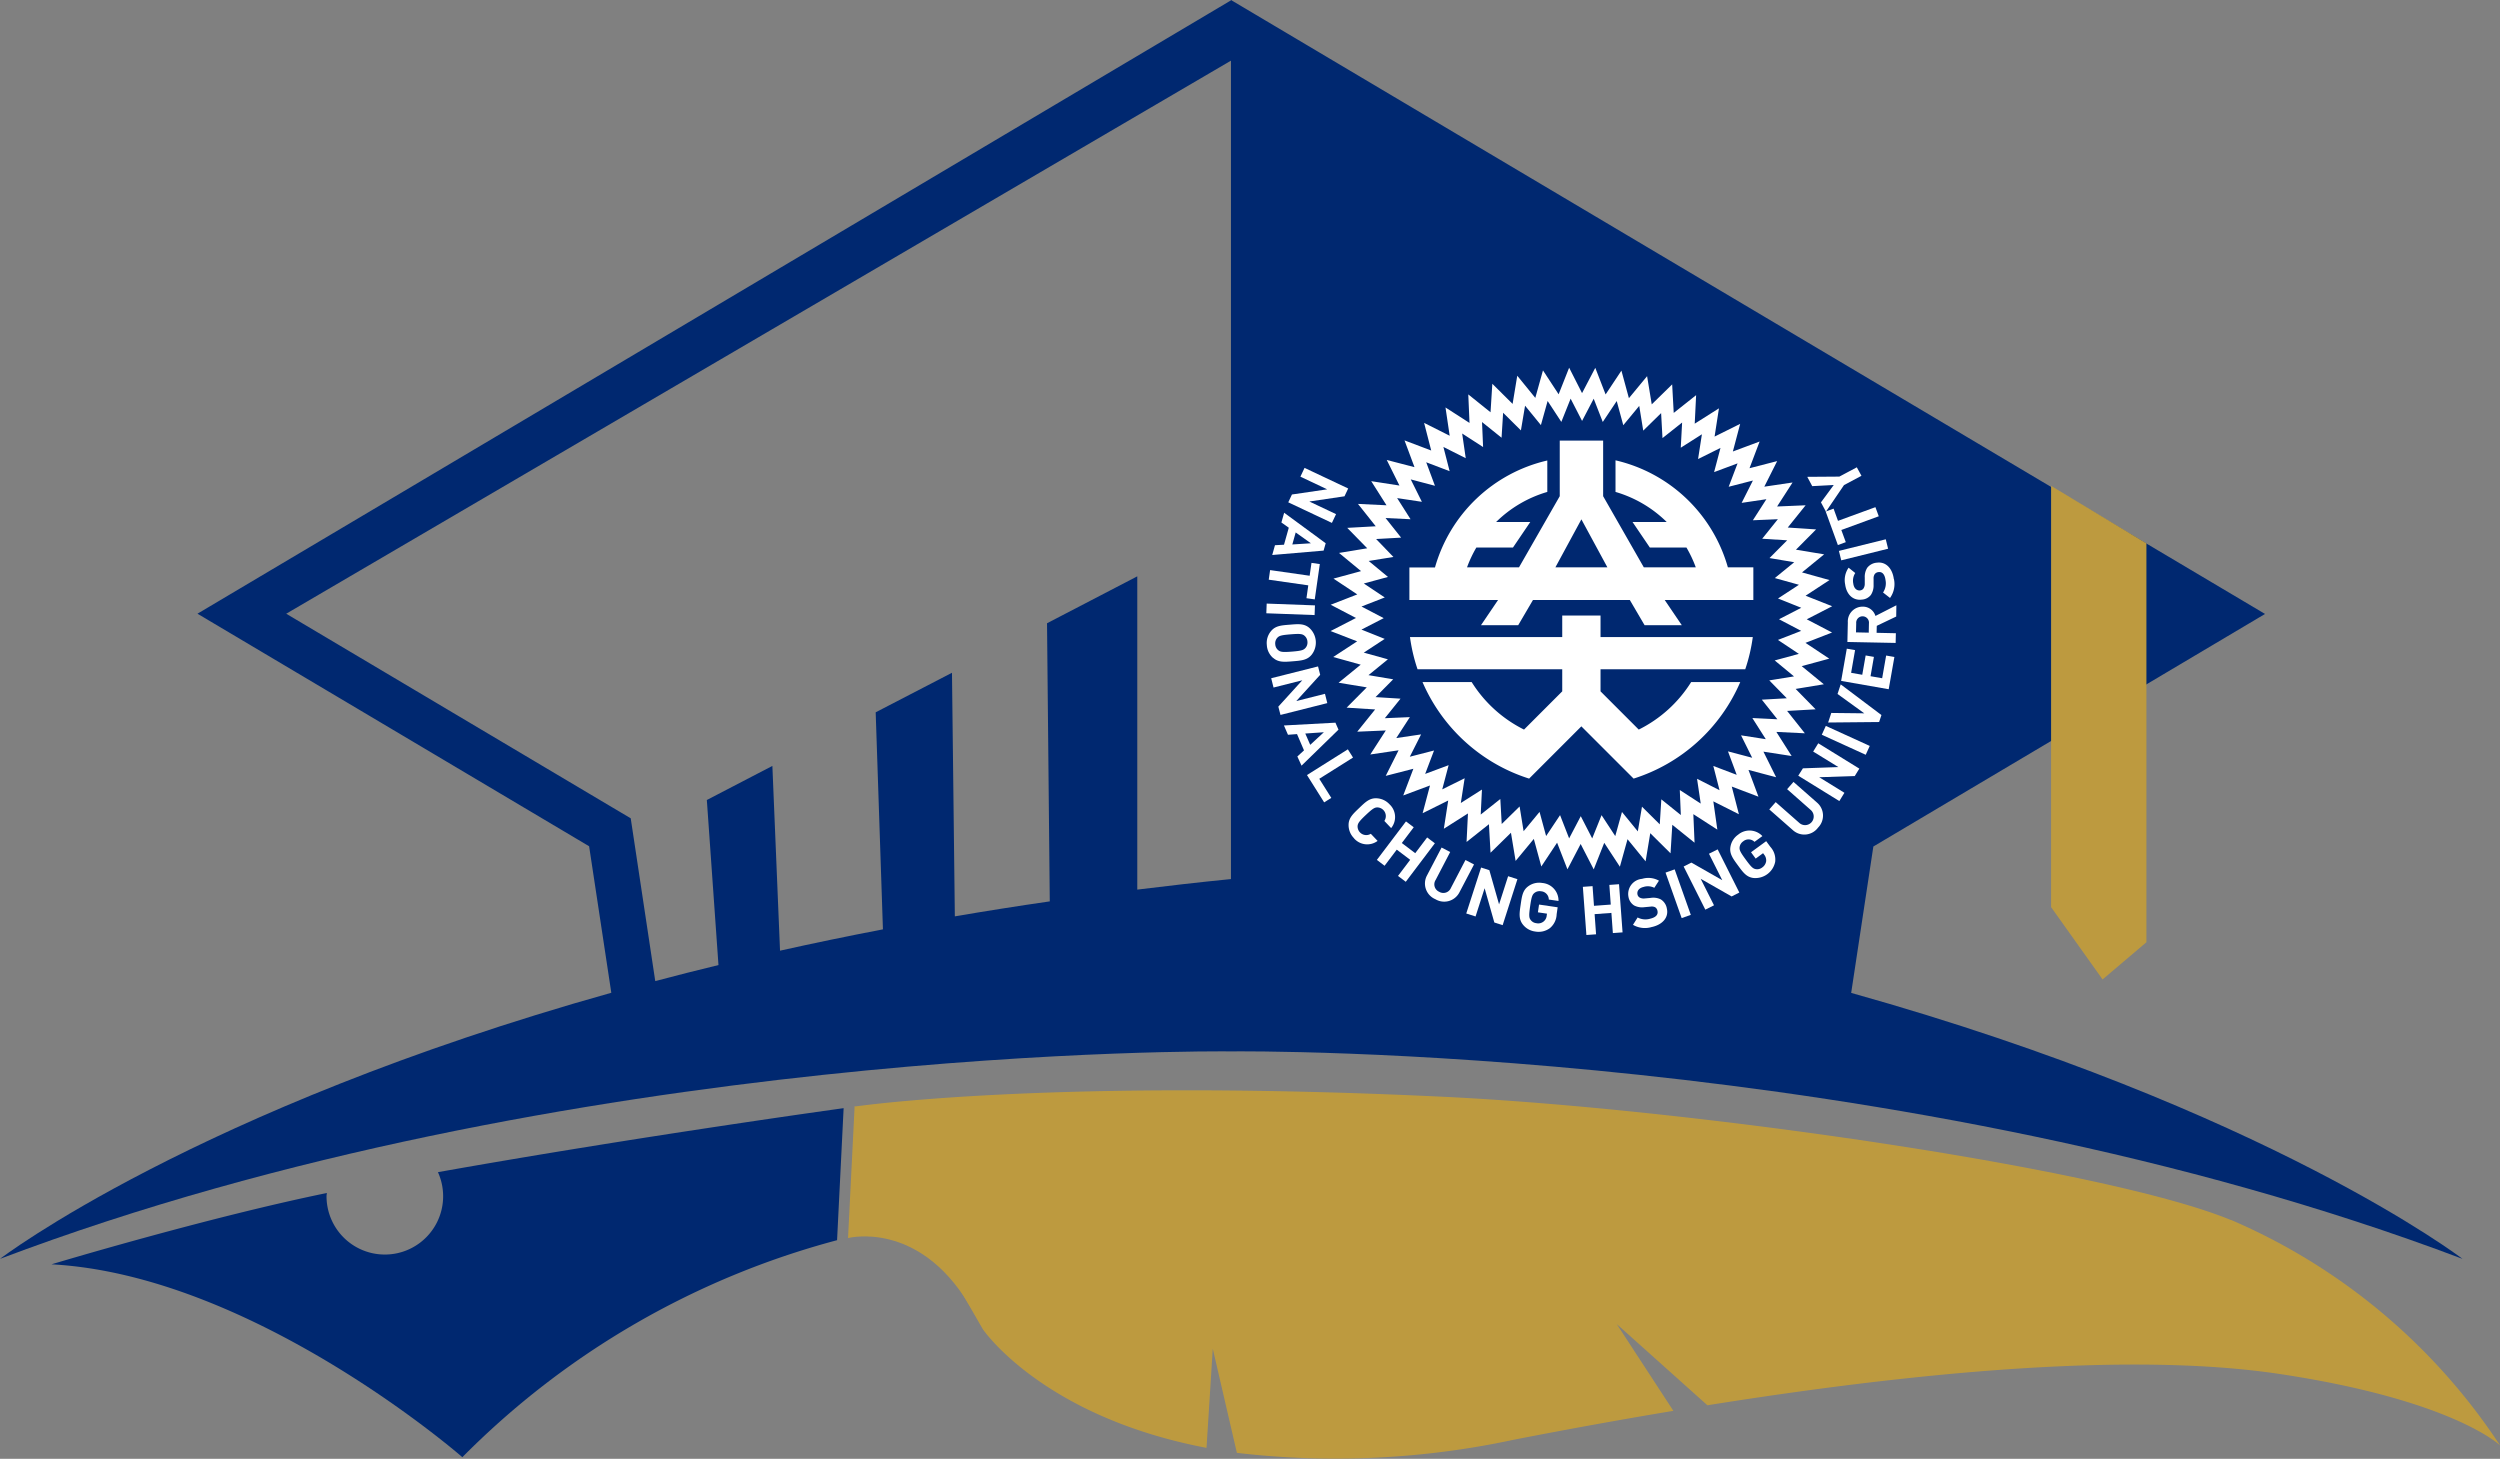 <svg id="组_2703" data-name="组 2703" xmlns="http://www.w3.org/2000/svg" width="107.5" height="62.729" viewBox="0 0 107.5 62.729">
  <rect x="0" y="0" width="107.5" height="62.729" fill="#808080" stroke="none"/>
  <path id="路径_1" data-name="路径 1" d="M79.6,42.7l.954-6.3,16.842-10L52.958.016V0l-.014.008L52.931,0V.016L8.491,26.389l16.841,10,.954,6.3C8.386,47.71,0,54.131,0,54.131c24.327-9.2,52.431-8.927,52.932-8.921h.023c.5-.006,28.606-.279,52.932,8.921,0,0-8.385-6.422-26.285-11.436M27.259,36.1l-.138-.913-.793-.47L12.307,26.39,52.931,2.608V22.676h0V37.8c-1.377.137-2.717.291-4.038.454l.01,0V24.782L45.022,26.8l.118,11.958h.009q-2.105.305-4.111.649l.02,0-.123-10.478-3.281,1.7.312,9.333.053-.01q-2.324.446-4.5.932l.022-.006-.329-7.943L30.394,34.4l.5,7.094.014,0q-1.4.339-2.732.693Z" fill="#002870"/>
  <path id="路径_2" data-name="路径 2" d="M18.891,51.677A2.507,2.507,0,1,1,14.1,52.705c0-.046.011-.089.014-.134C8.924,53.634,2.273,55.638,2.273,55.638c8.715.471,17.667,8.292,17.667,8.293l0,0A35.531,35.531,0,0,1,36.053,54.6l.282-5.677s-8.771,1.208-17.445,2.752" transform="translate(-0.059 -1.272)" fill="#002870"/>
  <path id="路径_3" data-name="路径 3" d="M37.721,48.852l-.282,5.654s2.991-.778,5.183,2.827,4.735-6.078,4.735-6.078Z" transform="translate(-0.973 -1.27)" fill="#bd9a3f"/>
  <path id="路径_4" data-name="路径 4" d="M96.9,53.709c-5.408-2.232-23.347-4.8-33.922-5.3-16.958-.809-25.253.425-25.253.425l5.519,9.575s2.544,3.755,9.617,5.1l.269-4.266,1.037,4.481a36.551,36.551,0,0,0,11.92-.567c2.432-.474,4.7-.882,6.849-1.24L70.5,58.185l3.9,3.493c12.312-1.968,19.9-2.051,24.585-1.349,7.493,1.124,9.5,3.076,9.5,3.076a26.219,26.219,0,0,0-11.576-9.7" transform="translate(-0.981 -1.251)" fill="#bd9a3f"/>
  <path id="路径_5" data-name="路径 5" d="M90.551,21.45V39.565l2.214,3.109,1.885-1.6V23.923Z" transform="translate(-2.354 -0.558)" fill="#bd9a3f"/>
  <path id="路径_6" data-name="路径 6" d="M71.182,37.691l.329-1.183.777.952.2-1.211.872.865.076-1.226.957.77-.052-1.227,1.032.665L75.2,34.88l1.1.554-.307-1.19,1.148.436-.429-1.151,1.188.314-.546-1.1,1.214.188-.658-1.037,1.226.06-.763-.962,1.226-.069-.86-.877,1.213-.2L79,29.066l1.185-.322-1.023-.679,1.144-.445-1.089-.568,1.093-.562-1.143-.452,1.028-.673-1.182-.329.952-.777-1.212-.2.866-.872L78.4,23.106l.769-.957-1.227.052.665-1.032-1.215.18.553-1.1-1.189.306.435-1.148-1.151.429.314-1.188-1.1.547.188-1.215L74.4,18.64l.06-1.226-.963.763L73.43,16.95l-.878.86-.2-1.213-.782.947-.322-1.185-.68,1.024-.444-1.145-.569,1.089L69,16.233l-.452,1.143-.673-1.028-.33,1.183-.776-.953-.2,1.212-.872-.866-.077,1.226-.957-.769.053,1.227-1.033-.665.18,1.216-1.1-.554.306,1.189-1.148-.435.429,1.151L61.157,20.2l.546,1.1-1.214-.188.658,1.037-1.227-.059.764.962-1.226.068.86.878-1.213.2.947.782-1.185.322,1.023.68-1.144.444,1.088.569-1.092.562L59.884,28l-1.029.673,1.183.33-.952.776,1.212.2-.866.872,1.226.077-.77.957,1.228-.053-.666,1.033,1.216-.18-.553,1.1,1.189-.306-.436,1.148,1.151-.429L62.7,35.39l1.1-.546-.188,1.214,1.037-.658-.06,1.227.962-.764.069,1.226.878-.859.2,1.212.783-.947.322,1.186.679-1.024.445,1.145.568-1.089.562,1.092.452-1.142Zm-1.19-1.217-.492-.957-.5.955-.39-1-.6.9-.282-1.039-.686.83-.172-1.063-.769.754-.06-1.075-.843.669.053-1.075-.909.578.165-1.065-.964.479.275-1.041-1.009.376.382-1.007-1.042.268.485-.96-1.066.157.583-.9-1.076.046.675-.84-1.074-.067.758-.765-1.062-.179.835-.681-1.037-.288.9-.59-1-.4.957-.492-.955-.5,1-.39-.9-.6,1.039-.282-.83-.687,1.063-.172L60.7,23.6l1.075-.06-.669-.843,1.075.052-.577-.909L62.668,22l-.479-.964,1.041.275L62.854,20.3l1.007.383-.268-1.043.961.485L64.4,19.063l.9.582-.046-1.075.84.674.067-1.074.765.759.179-1.062.681.834.289-1.037.589.9.4-1,.492.958.5-.955.39,1,.6-.9.282,1.039.686-.83.172,1.063.769-.753.059,1.074.844-.669L73.8,19.674l.909-.578-.165,1.065.964-.479-.275,1.041,1.009-.376-.382,1.006,1.042-.268-.485.961,1.065-.158-.582.906,1.075-.046-.674.84,1.074.067-.759.764,1.062.179-.834.681,1.037.289-.9.589,1,.4-.957.493.954.5-1,.389.9.6-1.039.282.83.686-1.063.172.753.769-1.074.06.669.843-1.076-.053.578.909-1.064-.165.479.964-1.041-.275.375,1.009-1.006-.382.268,1.043L74.5,33.91l.158,1.066-.9-.583.045,1.076-.839-.675-.067,1.075-.765-.759-.179,1.062-.681-.835-.289,1.037-.589-.9Z" transform="translate(-1.527 -0.422)" fill="#fff"/>
  <path id="路径_7" data-name="路径 7" d="M75.089,28.1H70.441v-.926H68.794V28.1H62.247a7.419,7.419,0,0,0,.325,1.384h6.222v.95l-1.643,1.644A5.593,5.593,0,0,1,64.9,30.035H62.786a7.471,7.471,0,0,0,2.984,3.425,7.389,7.389,0,0,0,1.6.726l1.572-1.572.648-.649.026-.026.026.026.649.649,1.572,1.572a7.43,7.43,0,0,0,4.586-4.15H74.337a5.586,5.586,0,0,1-2.253,2.042l-1.643-1.644v-.95h6.223a7.418,7.418,0,0,0,.324-1.384Z" transform="translate(-1.618 -0.706)" fill="#fff"/>
  <path id="路径_8" data-name="路径 8" d="M76.842,24.9h-.927a6.555,6.555,0,0,0-4.831-4.6v1.359a5.205,5.205,0,0,1,2.2,1.292H71.815l.746,1.1h1.574a5.245,5.245,0,0,1,.4.849H72.3l-1.748-3.058,0,0V19.451H68.686v2.391l0,0L66.935,24.9H64.7a5.161,5.161,0,0,1,.4-.849h1.574l.746-1.1H65.951a5.217,5.217,0,0,1,2.2-1.292V20.307a6.552,6.552,0,0,0-4.83,4.6h-1.1v1.4h3.812L65.3,27.389h1.6l.634-1.082H71.7l.634,1.082h1.6L73.2,26.307h3.811V24.9Zm-6.293,0H68.5l.186-.344.931-1.718.931,1.718.186.344Z" transform="translate(-1.617 -0.506)" fill="#fff"/>
  <path id="路径_9" data-name="路径 9" d="M57.032,21.8l1.515-.222-1.152-.544.178-.378,1.877.886-.159.336-1.512.224,1.149.543-.178.377-1.877-.885Z" transform="translate(-1.478 -0.537)" fill="#fff"/>
  <path id="路径_10" data-name="路径 10" d="M56.284,24.032l.388-.021.206-.731-.318-.225.119-.419,1.786,1.312-.09.316-2.209.189Zm1.544-.083-.653-.466L57.03,24Z" transform="translate(-1.46 -0.588)" fill="#fff"/>
  <path id="路径_11" data-name="路径 11" d="M57.712,25.816l-1.7-.243.059-.413,1.7.243.079-.553.358.051-.217,1.519-.357-.051Z" transform="translate(-1.456 -0.646)" fill="#fff"/>
  <rect id="矩形_4" data-name="矩形 4" width="0.417" height="2.077" transform="translate(54.452 26.371) rotate(-87.877)" fill="#fff"/>
  <path id="路径_12" data-name="路径 12" d="M56.2,29.01a.784.784,0,0,1-.272-.557.792.792,0,0,1,.18-.6c.192-.233.451-.247.809-.276s.616-.056.843.143a.849.849,0,0,1,.092,1.153c-.192.232-.451.25-.808.279s-.617.053-.843-.146m1.383-.422a.353.353,0,0,0,.09-.276.36.36,0,0,0-.132-.26c-.093-.074-.191-.088-.589-.056s-.493.06-.574.148a.356.356,0,0,0-.089.279.35.35,0,0,0,.131.258c.094.074.192.09.59.058s.492-.064.573-.152" transform="translate(-1.454 -0.716)" fill="#fff"/>
  <path id="路径_13" data-name="路径 13" d="M56.427,31.15l1.03-1.133-1.236.312-.1-.4,2.014-.508.092.361L57.2,30.91l1.233-.311.1.4-2.013.508Z" transform="translate(-1.459 -0.765)" fill="#fff"/>
  <path id="路径_14" data-name="路径 14" d="M57.259,33.359l.286-.263-.3-.7-.389.029-.174-.4,2.214-.12.132.3-1.589,1.548ZM58.4,32.316l-.8.056.213.486Z" transform="translate(-1.473 -0.83)" fill="#fff"/>
  <path id="路径_15" data-name="路径 15" d="M57.7,34.187l1.758-1.106.222.354-1.451.913.517.821-.307.193Z" transform="translate(-1.5 -0.86)" fill="#fff"/>
  <path id="路径_16" data-name="路径 16" d="M59.772,36.961a.8.8,0,0,1-.235-.574c0-.3.194-.476.454-.725s.442-.431.743-.42a.8.8,0,0,1,.563.259.748.748,0,0,1,.07,1.023l-.292-.307a.374.374,0,0,0-.3-.582c-.12,0-.208.054-.5.329s-.344.362-.351.481a.373.373,0,0,0,.569.324l.292.306a.749.749,0,0,1-1.018-.115" transform="translate(-1.548 -0.916)" fill="#fff"/>
  <path id="路径_17" data-name="路径 17" d="M61.694,38.608l.524-.693-.577-.437-.524.693-.332-.252,1.252-1.655.333.252-.512.677.577.437.512-.677.332.252L62.028,38.86Z" transform="translate(-1.58 -0.943)" fill="#fff"/>
  <path id="路径_18" data-name="路径 18" d="M63.35,39.636a.732.732,0,0,1-.359-1.01l.632-1.209.37.193-.625,1.2a.348.348,0,0,0,.15.509.351.351,0,0,0,.507-.166l.625-1.2.368.192-.633,1.209a.735.735,0,0,1-1.035.281" transform="translate(-1.635 -0.973)" fill="#fff"/>
  <path id="路径_19" data-name="路径 19" d="M65.939,40.663l-.417-1.473-.39,1.214-.4-.128L65.37,38.3l.355.114.418,1.47.389-1.211.4.128-.635,1.977Z" transform="translate(-1.683 -0.996)" fill="#fff"/>
  <path id="路径_20" data-name="路径 20" d="M68.391,40.922a.813.813,0,0,1-.631.147.8.8,0,0,1-.539-.309c-.183-.239-.14-.495-.088-.849s.083-.613.327-.789a.786.786,0,0,1,.6-.141.761.761,0,0,1,.7.773l-.417-.06a.36.36,0,0,0-.336-.356.353.353,0,0,0-.281.071c-.093.075-.128.167-.185.562s-.052.5.017.594a.346.346,0,0,0,.248.145.366.366,0,0,0,.447-.332l.011-.078-.39-.057.049-.334.8.117-.043.3a.81.81,0,0,1-.294.6" transform="translate(-1.744 -1.013)" fill="#fff"/>
  <path id="路径_21" data-name="路径 21" d="M71.17,41.137l-.063-.867-.722.053.063.867-.416.03-.152-2.071.417-.03.061.846.722-.053-.061-.846.416-.03.152,2.071Z" transform="translate(-1.817 -1.015)" fill="#fff"/>
  <path id="路径_22" data-name="路径 22" d="M72.909,40.865a1.021,1.021,0,0,1-.823-.089l.2-.317a.711.711,0,0,0,.543.052c.24-.056.348-.174.31-.336a.224.224,0,0,0-.1-.155.324.324,0,0,0-.2-.027l-.259.024a.743.743,0,0,1-.443-.073.543.543,0,0,1-.243-.362.652.652,0,0,1,.581-.783.932.932,0,0,1,.728.078l-.2.307a.606.606,0,0,0-.46-.038c-.216.051-.294.191-.262.33a.2.2,0,0,0,.1.131.372.372,0,0,0,.211.034l.254-.023a.719.719,0,0,1,.434.063.572.572,0,0,1,.262.391c.092.392-.193.692-.628.794" transform="translate(-1.868 -1.008)" fill="#fff"/>
  <rect id="矩形_5" data-name="矩形 5" width="0.417" height="2.077" transform="matrix(0.942, -0.334, 0.334, 0.942, 71.618, 37.522)" fill="#fff"/>
  <path id="路径_23" data-name="路径 23" d="M76.391,39.522l-1.33-.759.573,1.14-.373.187-.932-1.855.332-.168,1.328.756-.571-1.137.373-.188.932,1.856Z" transform="translate(-1.932 -0.975)" fill="#fff"/>
  <path id="路径_24" data-name="路径 24" d="M78.321,38a.869.869,0,0,1-.948.705c-.3-.042-.447-.255-.659-.544s-.37-.5-.319-.793a.791.791,0,0,1,.331-.524.761.761,0,0,1,1.043.061l-.34.248a.36.36,0,0,0-.489-.019.355.355,0,0,0-.151.248c-.014.118.026.208.262.531s.312.39.43.412a.349.349,0,0,0,.279-.07.4.4,0,0,0,.171-.27.39.39,0,0,0-.086-.281l-.047-.064-.318.233-.2-.273.652-.477.179.244a.807.807,0,0,1,.209.631" transform="translate(-1.986 -0.953)" fill="#fff"/>
  <path id="路径_25" data-name="路径 25" d="M80.2,36.493a.733.733,0,0,1-1.067.109l-1.024-.9.276-.314,1.013.892a.371.371,0,1,0,.49-.557l-1.012-.892.274-.312,1.024.9a.735.735,0,0,1,.026,1.072" transform="translate(-2.03 -0.897)" fill="#fff"/>
  <path id="路径_26" data-name="路径 26" d="M81.819,34.222l-1.529.052,1.084.669-.219.356-1.766-1.091.2-.317,1.526-.054L80.03,33.17l.219-.356,1.766,1.09Z" transform="translate(-2.064 -0.853)" fill="#fff"/>
  <rect id="矩形_6" data-name="矩形 6" width="0.418" height="2.076" transform="matrix(0.415, -0.91, 0.91, 0.415, 78.337, 31.594)" fill="#fff"/>
  <path id="路径_27" data-name="路径 27" d="M83,31.532l-.1.3-2.192.021.135-.411,1.419.016-1.15-.832.136-.413Z" transform="translate(-2.098 -0.785)" fill="#fff"/>
  <path id="路径_28" data-name="路径 28" d="M83.327,30.381l-2.045-.358.243-1.386.356.062-.17.976.479.084.146-.831.355.062-.145.831.5.087.171-.976.355.062Z" transform="translate(-2.113 -0.744)" fill="#fff"/>
  <path id="路径_29" data-name="路径 29" d="M83.657,27.206l-.836.4-.007.3.828.018-.009.417L81.558,28.3l.019-.839a.637.637,0,0,1,.65-.68.561.561,0,0,1,.537.4l.9-.459Zm-1.72.287-.009.394.548.012.008-.394a.275.275,0,1,0-.547-.012" transform="translate(-2.12 -0.695)" fill="#fff"/>
  <path id="路径_30" data-name="路径 30" d="M83.557,25.548a1.023,1.023,0,0,1-.169.81l-.3-.234a.71.71,0,0,0,.106-.536c-.032-.244-.139-.363-.3-.342a.23.23,0,0,0-.165.089.328.328,0,0,0-.048.2v.26a.742.742,0,0,1-.116.434.538.538,0,0,1-.385.2c-.367.049-.661-.2-.722-.656a.931.931,0,0,1,.149-.716l.286.229a.608.608,0,0,0-.085.453c.029.22.163.313.3.294a.2.2,0,0,0,.139-.083.367.367,0,0,0,.055-.206l0-.255a.733.733,0,0,1,.105-.427.577.577,0,0,1,.416-.221c.4-.053.669.261.728.7" transform="translate(-2.117 -0.646)" fill="#fff"/>
  <rect id="矩形_7" data-name="矩形 7" width="2.076" height="0.418" transform="translate(79.073 23.689) rotate(-13.925)" fill="#fff"/>
  <path id="路径_31" data-name="路径 31" d="M81.129,22.978l1.609-.588.144.392-1.61.589.192.524-.34.125L80.6,22.578l.339-.125Z" transform="translate(-2.095 -0.582)" fill="#fff"/>
  <path id="路径_32" data-name="路径 32" d="M81.166,21.03l.751-.4.2.365-.751.4-.777,1.143-.214-.4.55-.747L80,21.44l-.214-.4Z" transform="translate(-2.074 -0.536)" fill="#fff"/>
</svg>
